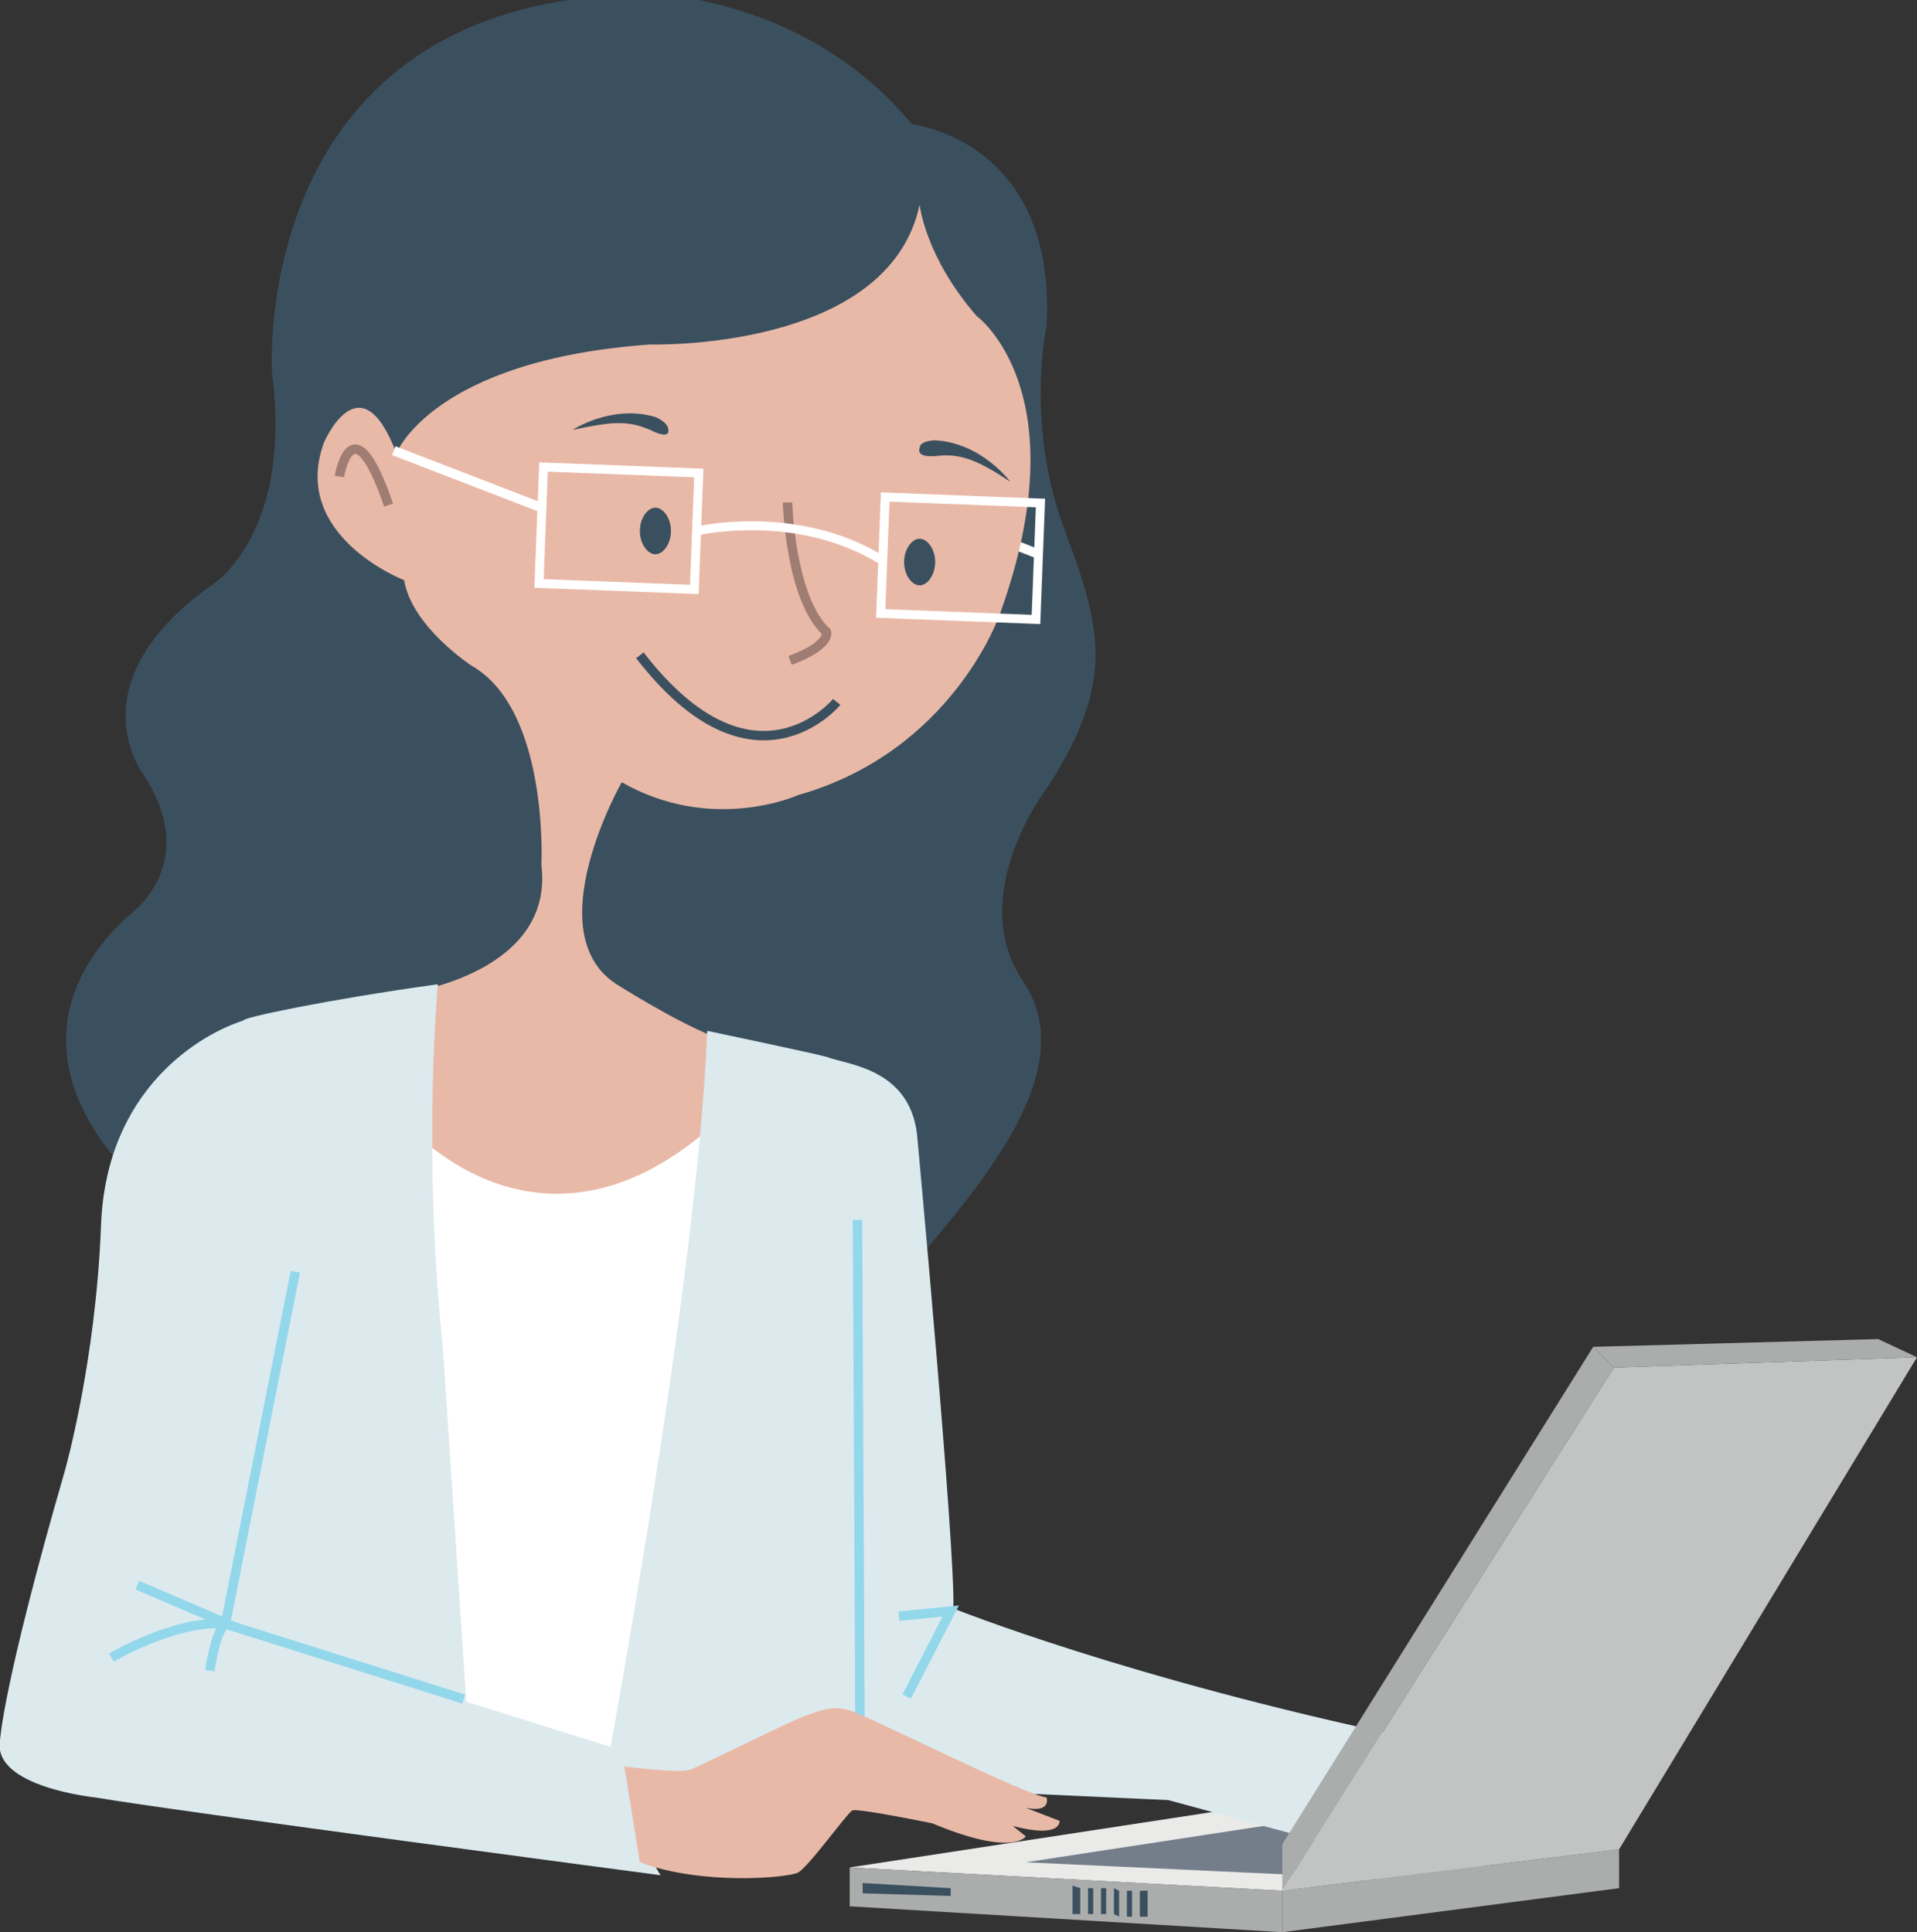 <?xml version="1.0" encoding="utf-8"?>
<!-- Generator: Adobe Illustrator 21.1.0, SVG Export Plug-In . SVG Version: 6.00 Build 0)  -->
<svg version="1.1" id="Calque_1" xmlns="http://www.w3.org/2000/svg" xmlns:xlink="http://www.w3.org/1999/xlink" x="0px" y="0px"
	 viewBox="0 0 74 74.6" style="enable-background:new 0 0 74 74.6;" xml:space="preserve">
<rect x="0" y="0" width="74" height="74.6" fill="#333333" stroke="none"/>
<style type="text/css">
	.st0{fill:#3B505F;}
	.st1{fill:none;stroke:#FFFFFF;stroke-width:0.364;stroke-miterlimit:10;}
	.st2{fill:#E9B9A8;}
	.st3{fill:#EAEAE9;}
	.st4{fill:#747E8A;}
	.st5{fill:#FFFFFF;}
	.st6{fill:none;stroke:#9F7D72;stroke-width:0.364;stroke-miterlimit:10;}
	.st7{fill:none;stroke:#FFFFFF;stroke-width:0.345;stroke-miterlimit:10;}
	.st8{fill:#DCEAEE;}
	.st9{fill:none;stroke:#93D7EB;stroke-width:0.364;stroke-miterlimit:10;}
	.st10{fill:#ABADAD;}
	.st11{fill:#C2C4C4;}
	.st12{fill:none;stroke:#3B505F;stroke-width:0.364;stroke-miterlimit:10;}
</style>
<g>
	<path class="st0" d="M35.2,4.8c0,0,5.6,0.6,5.2,7.8c0,0-0.8,3.6,0.6,7.6c1.5,4,2.1,6-0.5,10.1c0,0-3.3,4.2-1,7.6
		c2.3,3.4-1.7,7.9-4.3,11c-2.5,3.1-30.1-3.5-30.1-3.5s-5.6-4.9-0.2-10c0,0,2.9-1.9,0.7-5.4c0,0-2.9-3.6,2.7-7.5c0,0,3-2,2.2-8.1
		c0,0-1-15.3,15.7-14.6C26.2,0,31.4,0.2,35.2,4.8"/>
	<line class="st1" x1="34.5" y1="19.2" x2="40.1" y2="21.4"/>
	<path class="st2" d="M35.5,7.9c0,0,0.2,2,2.2,4.3c0,0,4,2.9,0.9,11.5c0,0-1.8,5.3-7.8,7c0,0-3.3,1.5-6.8-0.5c0,0-3.3,5.8-0.2,7.8
		c0,0,2.2,1.4,3.7,2l2.8,2.6L27.5,48l-11.9-2l-3.8-5.3l4.1-2.4c0,0,5.5-0.8,5-4.9c0,0,0.3-6-2.7-7.7c0,0-2.3-1.5-2.6-3.3
		c0,0-4.4-1.7-3.1-5.3c0,0,1.4-3.3,2.8,0.4c0,0,1.4-3.6,9.8-4.2C25,13.3,34.3,13.6,35.5,7.9"/>
	<path class="st3" d="M32.8,72.1l15.7-2.4c0,0,14.2,1.6,13.9,1.5S49.5,73,49.5,73L32.8,72.1z"/>
	<path class="st4" d="M39.6,71.9l15.7-2.4c0,0,3.1,1.9,2.7,1.9s-1.3,1.3-1.3,1.3L39.6,71.9z"/>
	<path class="st5" d="M15.5,43.2c0,0,5.3,6.5,12.3,0L26,70.7l-11.1-3.1L15.5,43.2z"/>
	<path class="st6" d="M13.1,18.4c0,0,0.5-3,1.9,1.1"/>
	<path class="st6" d="M30.4,19.4c0,0,0.1,3.7,1.5,5c0,0,0.2,0.5-1.4,1.1"/>
	<line class="st1" x1="15.2" y1="17.4" x2="20.9" y2="19.6"/>
	<path class="st7" d="M26.9,20.5c0,0,3.8-0.9,7.1,1.1"/>
	<path class="st0" d="M25.9,20.5c0,0.5-0.3,0.9-0.6,0.9c-0.3,0-0.6-0.4-0.6-0.9c0-0.5,0.3-0.9,0.6-0.9C25.6,19.6,25.9,20,25.9,20.5"
		/>
	<path class="st0" d="M36.1,21.7c0,0.5-0.3,0.9-0.6,0.9s-0.6-0.4-0.6-0.9c0-0.5,0.3-0.9,0.6-0.9S36.1,21.2,36.1,21.7"/>
	<path class="st0" d="M22.1,16.6c0,0,1.5-1,3.2-0.5c0,0,0.5,0.2,0.5,0.5c0,0,0.1,0.4-0.7,0C24.2,16.2,23.5,16.3,22.1,16.6"/>
	<path class="st0" d="M39,18.6c0,0-1.1-1.5-2.9-1.6c0,0-0.6,0-0.6,0.3c0,0-0.2,0.4,0.7,0.3C37.1,17.5,37.8,17.8,39,18.6"/>
	<path class="st8" d="M23.1,70c0,0,3.8-20,4.2-30.2c0,0,3.8,0.8,4.6,1c0.7,0.3,3.2,0.4,3.5,3c0,0,1.5,16.2,1.4,18.3
		c0,0,6.7,2.7,17.6,5l-1.2,4.6l-8.1-2.2l-17.4-0.8L23.1,70z"/>
	<line class="st9" x1="33.1" y1="47.1" x2="33.2" y2="67.3"/>
	<polyline class="st9" points="34.7,62.4 36.7,62.2 35,65.5 	"/>
	<polygon class="st10" points="49.5,74.6 32.8,73.6 32.8,72.1 49.5,73 	"/>
	<polygon class="st0" points="36.7,73.2 33.3,73.1 33.3,72.7 36.7,72.9 	"/>
	<polygon class="st0" points="41.7,73.9 41.4,73.9 41.4,72.8 41.7,72.9 	"/>
	<polygon class="st0" points="42.2,73.9 42,73.9 42,72.9 42.2,72.9 	"/>
	<polygon class="st0" points="42.7,73.9 42.5,73.9 42.5,72.9 42.7,72.9 	"/>
	<polygon class="st0" points="43.2,74 43,73.9 43,72.9 43.2,73 	"/>
	<polygon class="st0" points="43.7,74 43.5,74 43.5,73 43.7,73 	"/>
	<polygon class="st0" points="44.3,74 44,74 44,73 44.3,73 	"/>
	<polygon class="st10" points="62.5,72.9 49.5,74.6 49.5,73 62.5,71.4 	"/>
	<polygon class="st10" points="49.5,73 49.5,71.2 61.5,52 62.3,52.8 	"/>
	<polygon class="st11" points="62.5,71.4 49.5,73 62.3,52.8 74,52.4 	"/>
	<polygon class="st10" points="74,52.4 62.3,52.8 61.5,52 72.5,51.7 	"/>
	<path class="st8" d="M16.9,38c0,0-0.6,6.5,0.2,14.1l0.9,13.6c0,0,4.8,1.5,6.7,2.1c0,0-0.8,2.1,0.8,4.6c0,0-18.9-2.5-21.8-3
		c0,0-4-0.4-3.7-2.2c0,0,0.1-2.1,2.5-10.4c0,0,1.2-4.2,1.4-9.5c0.2-5.3,3.9-7.4,5.5-7.9C9.3,39.3,12.6,38.6,16.9,38"/>
	<polyline class="st9" points="11.4,49.1 8.7,62.7 17.9,65.6 	"/>
	<path class="st9" d="M4.3,64c0,0,2.5-1.5,4.5-1.3l-3.5-1.5"/>
	<path class="st9" d="M8.1,64.5c0,0,0.2-1.5,0.6-1.8"/>
	<path class="st2" d="M24.1,68.2c0,0,2.3,0.3,2.6,0.1c0.3-0.1,4.1-2,4.5-2.1s1-0.5,2,0c1,0.4,6.4,3.1,7.2,3.2c0,0,0.2,0.6-0.8,0.4
		l1.3,0.5c0,0,0.1,0.7-1.8,0.2l0.5,0.4c0,0-0.5,0.8-3.6-0.5c0,0-2.9-0.6-3.1-0.5s-1.7,2.2-2.1,2.4c-0.4,0.2-3.7,0.5-6.1-0.4
		L24.1,68.2z"/>
	<path class="st12" d="M32.3,27.1c0,0-3.2,3.9-7.6-1.8"/>
	
		<rect x="21.7" y="17.4" transform="matrix(3.857053e-02 -0.999 0.999 3.857053e-02 2.588 43.533)" class="st7" width="4.5" height="6"/>
	
		<rect x="34.8" y="18.5" transform="matrix(3.857077e-02 -0.999 0.999 3.857077e-02 14.173 57.736)" class="st7" width="4.5" height="6"/>
</g>
</svg>
